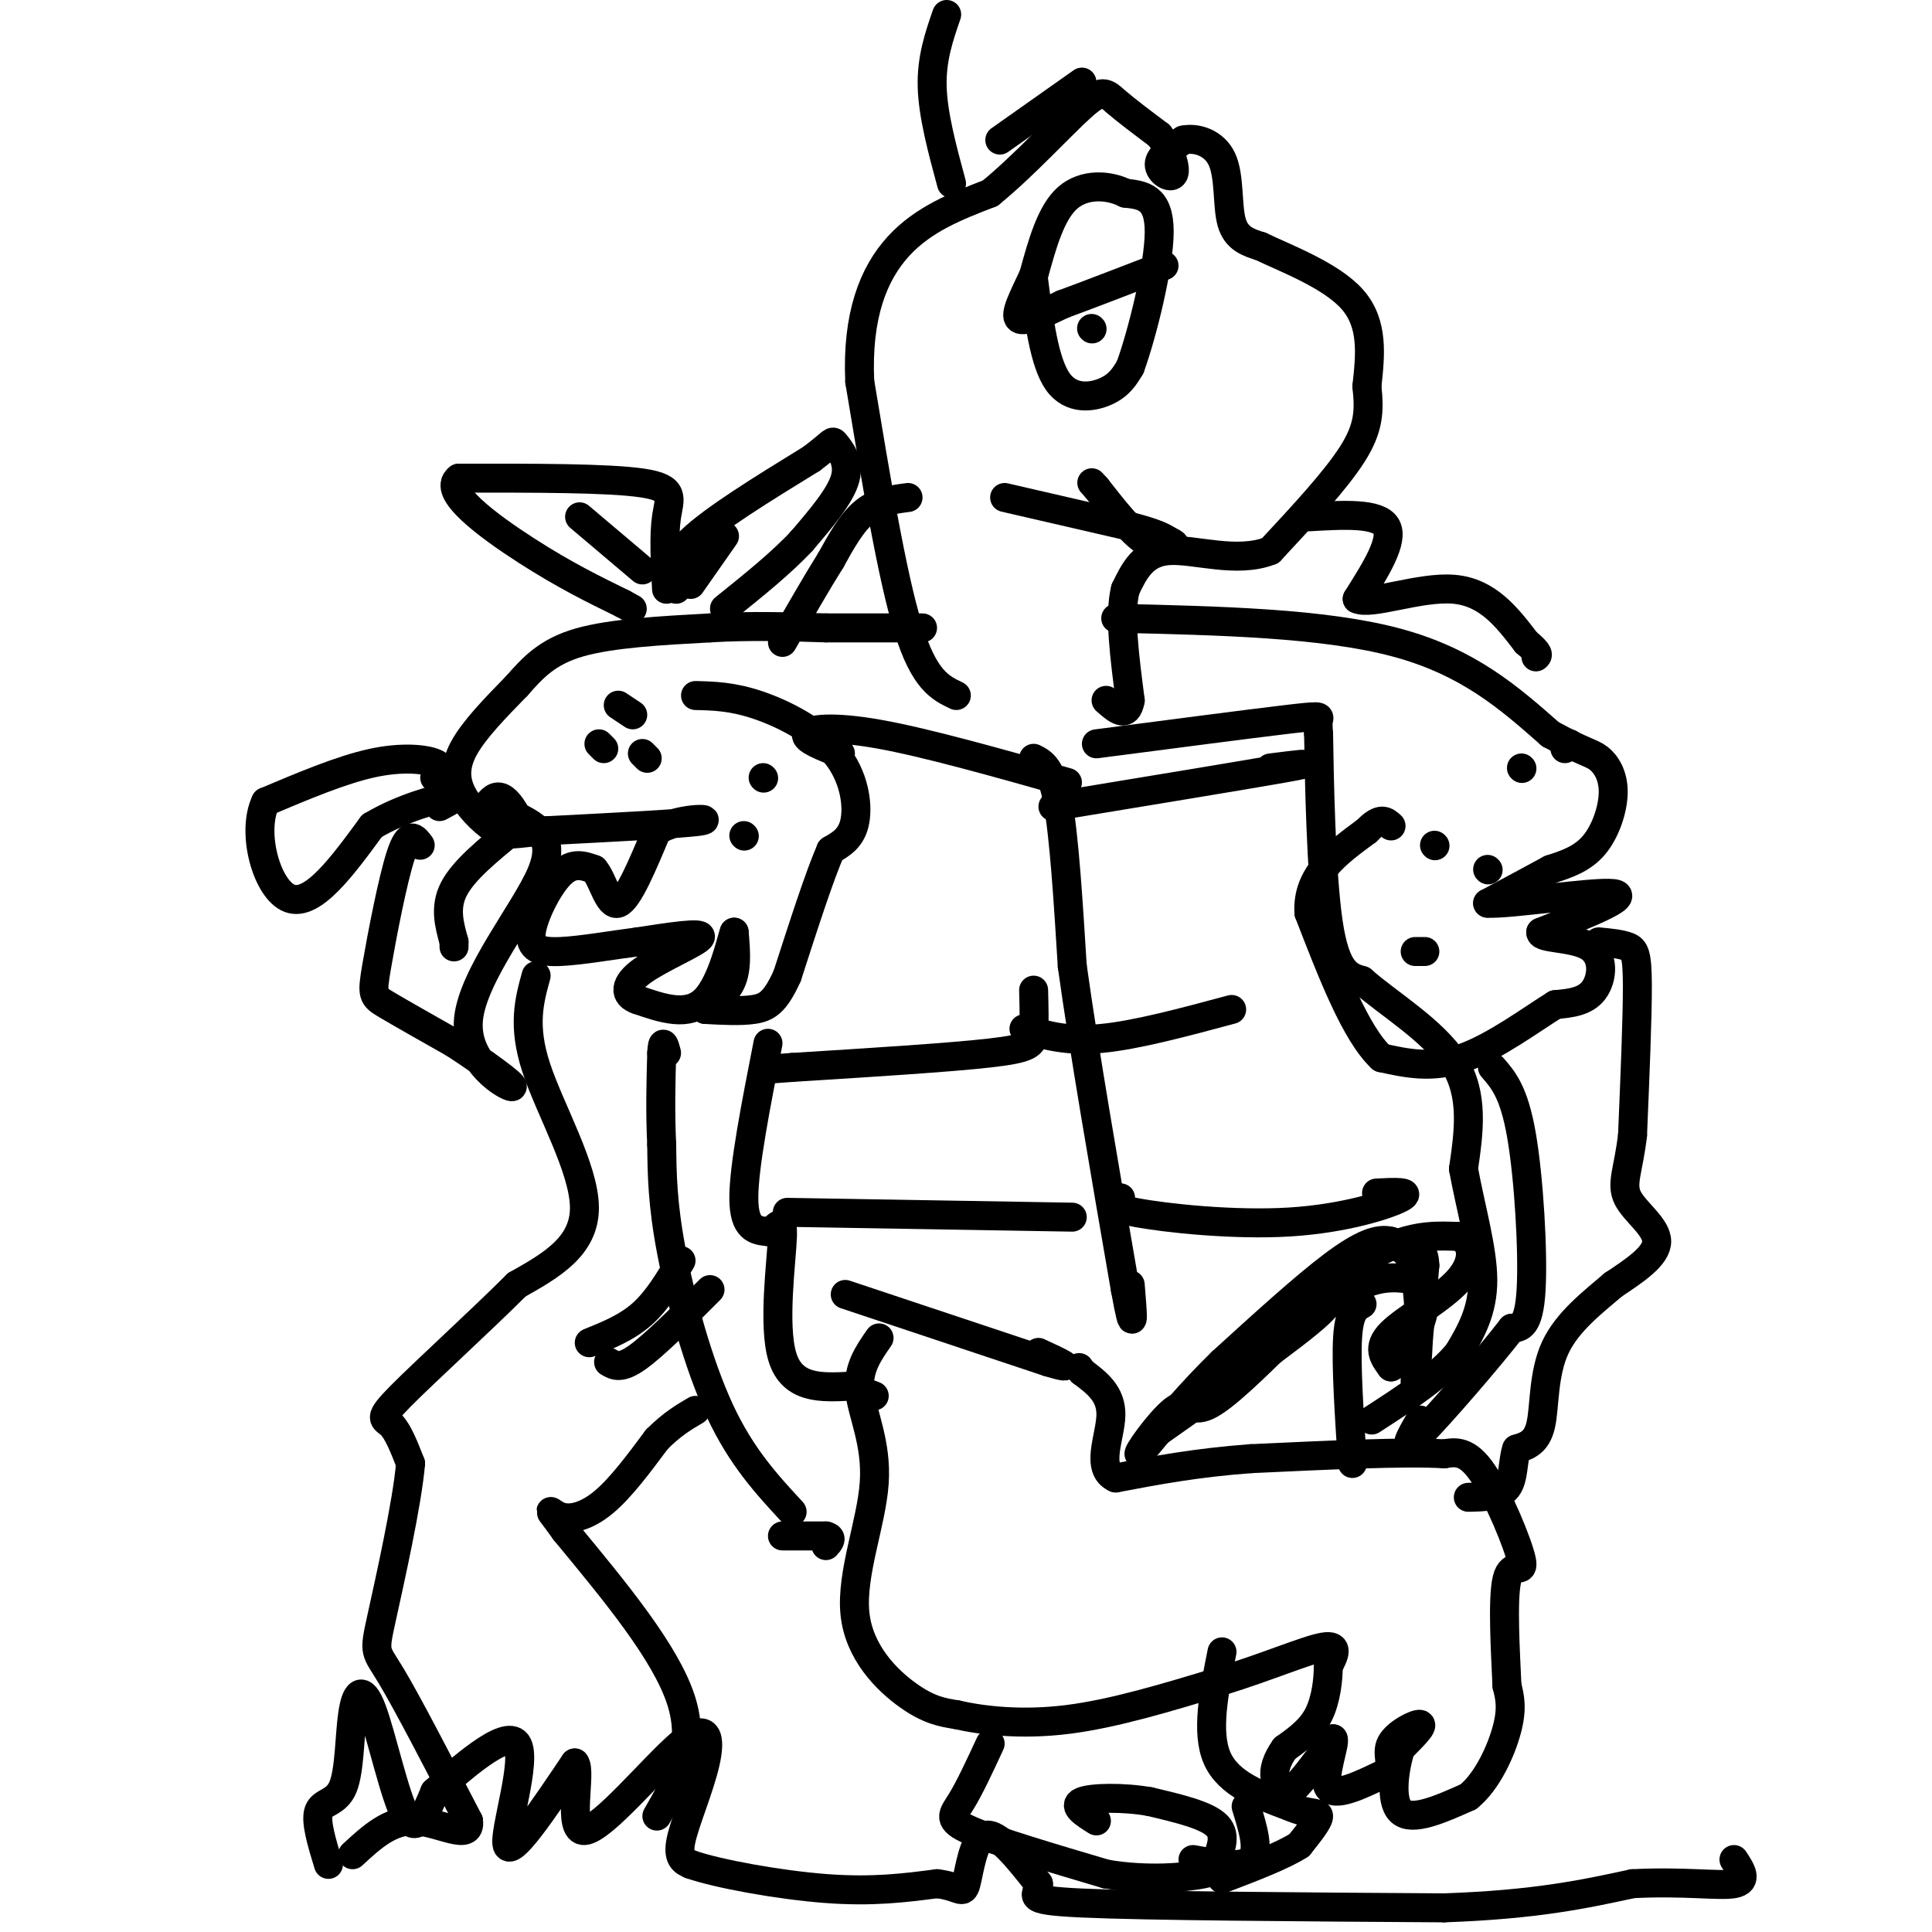 <svg viewBox='0 0 400 400' version='1.1' xmlns='http://www.w3.org/2000/svg' xmlns:xlink='http://www.w3.org/1999/xlink'><g fill='none' stroke='#000000' stroke-width='6' stroke-linecap='round' stroke-linejoin='round'><path d='M182,277c-2.223,3.187 -4.447,6.373 -4,11c0.447,4.627 3.563,10.694 3,19c-0.563,8.306 -4.805,18.852 -4,27c0.805,8.148 6.659,13.900 11,17c4.341,3.100 7.171,3.550 10,4'/><path d='M198,355c5.244,1.200 13.356,2.200 23,1c9.644,-1.200 20.822,-4.600 32,-8'/><path d='M253,348c9.600,-2.978 17.600,-6.422 21,-7c3.400,-0.578 2.200,1.711 1,4'/><path d='M275,345c0.022,2.533 -0.422,6.867 -2,10c-1.578,3.133 -4.289,5.067 -7,7'/><path d='M266,362c-1.667,2.289 -2.333,4.511 -2,6c0.333,1.489 1.667,2.244 3,3'/><path d='M267,371c2.000,-1.333 5.500,-6.167 9,-11'/><path d='M276,360c0.644,0.644 -2.244,7.756 -1,10c1.244,2.244 6.622,-0.378 12,-3'/><path d='M287,367c1.679,-1.524 -0.125,-3.833 1,-6c1.125,-2.167 5.179,-4.190 6,-4c0.821,0.190 -1.589,2.595 -4,5'/><path d='M290,362c-1.244,3.800 -2.356,10.800 0,13c2.356,2.200 8.178,-0.400 14,-3'/><path d='M304,372c3.956,-3.178 6.844,-9.622 8,-14c1.156,-4.378 0.578,-6.689 0,-9'/><path d='M312,349c-0.284,-6.407 -0.994,-17.923 0,-22c0.994,-4.077 3.691,-0.713 3,-4c-0.691,-3.287 -4.769,-13.225 -8,-18c-3.231,-4.775 -5.616,-4.388 -8,-4'/><path d='M299,301c-8.000,-0.500 -24.000,0.250 -40,1'/><path d='M259,302c-11.333,0.833 -19.667,2.417 -28,4'/><path d='M231,306c-4.311,-1.867 -1.089,-8.533 -1,-13c0.089,-4.467 -2.956,-6.733 -6,-9'/><path d='M224,284c-1.000,-1.500 -0.500,-0.750 0,0'/><path d='M175,268c0.000,0.000 42.000,14.000 42,14'/><path d='M217,282c6.667,2.000 2.333,0.000 -2,-2'/><path d='M214,157c1.833,0.917 3.667,1.833 5,9c1.333,7.167 2.167,20.583 3,34'/><path d='M222,200c2.333,16.833 6.667,41.917 11,67'/><path d='M233,267c2.000,11.000 1.500,5.000 1,-1'/><path d='M218,167c20.250,-3.333 40.500,-6.667 48,-8c7.500,-1.333 2.250,-0.667 -3,0'/><path d='M221,162c-14.644,-4.133 -29.289,-8.267 -39,-10c-9.711,-1.733 -14.489,-1.067 -15,0c-0.511,1.067 3.244,2.533 7,4'/><path d='M214,205c0.089,3.422 0.178,6.844 0,9c-0.178,2.156 -0.622,3.044 -9,4c-8.378,0.956 -24.689,1.978 -41,3'/><path d='M164,221c-6.833,0.500 -3.417,0.250 0,0'/><path d='M212,213c4.417,1.333 8.833,2.667 16,2c7.167,-0.667 17.083,-3.333 27,-6'/><path d='M222,252c0.000,0.000 -59.000,-1.000 -59,-1'/><path d='M232,248c-1.637,0.899 -3.274,1.798 3,3c6.274,1.202 20.458,2.708 32,2c11.542,-0.708 20.440,-3.631 23,-5c2.560,-1.369 -1.220,-1.185 -5,-1'/><path d='M144,144c3.833,0.095 7.667,0.190 13,2c5.333,1.810 12.167,5.333 16,10c3.833,4.667 4.667,10.476 4,14c-0.667,3.524 -2.833,4.762 -5,6'/><path d='M172,176c-2.333,5.333 -5.667,15.667 -9,26'/><path d='M163,202c-2.511,5.600 -4.289,6.600 -7,7c-2.711,0.400 -6.356,0.200 -10,0'/><path d='M146,209c-0.489,-0.622 3.289,-2.178 5,-5c1.711,-2.822 1.356,-6.911 1,-11'/><path d='M152,193c-0.556,1.400 -2.444,10.400 -6,14c-3.556,3.600 -8.778,1.800 -14,0'/><path d='M132,207c-2.810,-0.929 -2.833,-3.250 1,-6c3.833,-2.750 11.524,-5.929 12,-7c0.476,-1.071 -6.262,-0.036 -13,1'/><path d='M132,195c-5.198,0.662 -11.692,1.817 -16,2c-4.308,0.183 -6.429,-0.604 -6,-4c0.429,-3.396 3.408,-9.399 6,-12c2.592,-2.601 4.796,-1.801 7,-1'/><path d='M123,180c1.844,2.067 2.956,7.733 5,7c2.044,-0.733 5.022,-7.867 8,-15'/><path d='M136,172c4.667,-2.867 12.333,-2.533 9,-2c-3.333,0.533 -17.667,1.267 -32,2'/><path d='M113,172c-6.826,0.616 -7.892,1.155 -10,0c-2.108,-1.155 -5.260,-4.003 -7,-7c-1.740,-2.997 -2.069,-6.142 0,-10c2.069,-3.858 6.534,-8.429 11,-13'/><path d='M107,142c3.400,-3.889 6.400,-7.111 13,-9c6.600,-1.889 16.800,-2.444 27,-3'/><path d='M147,130c8.500,-0.500 16.250,-0.250 24,0'/><path d='M171,130c7.333,0.000 13.667,0.000 20,0'/><path d='M198,144c-3.333,-1.583 -6.667,-3.167 -10,-14c-3.333,-10.833 -6.667,-30.917 -10,-51'/><path d='M178,79c-0.622,-13.667 2.822,-22.333 8,-28c5.178,-5.667 12.089,-8.333 19,-11'/><path d='M205,40c6.929,-5.631 14.750,-14.208 19,-18c4.250,-3.792 4.929,-2.798 7,-1c2.071,1.798 5.536,4.399 9,7'/><path d='M240,28c2.310,2.952 3.583,6.833 3,8c-0.583,1.167 -3.024,-0.381 -3,-2c0.024,-1.619 2.512,-3.310 5,-5'/><path d='M245,29c2.536,-0.583 6.375,0.458 8,4c1.625,3.542 1.036,9.583 2,13c0.964,3.417 3.482,4.208 6,5'/><path d='M261,51c5.022,2.422 14.578,5.978 19,11c4.422,5.022 3.711,11.511 3,18'/><path d='M283,80c0.556,5.022 0.444,8.578 -3,14c-3.444,5.422 -10.222,12.711 -17,20'/><path d='M263,114c-6.911,2.756 -15.689,-0.356 -21,0c-5.311,0.356 -7.156,4.178 -9,8'/><path d='M233,122c-1.333,5.167 -0.167,14.083 1,23'/><path d='M234,145c-0.667,3.833 -2.833,1.917 -5,0'/><path d='M208,103c0.000,0.000 26.000,6.000 26,6'/><path d='M234,109c5.667,1.500 6.833,2.250 8,3'/><path d='M242,112c1.500,0.667 1.250,0.833 1,1'/><path d='M243,113c-0.733,0.422 -3.067,0.978 -6,-1c-2.933,-1.978 -6.467,-6.489 -10,-11'/><path d='M227,101c-1.667,-1.833 -0.833,-0.917 0,0'/><path d='M214,58c1.111,8.533 2.222,17.067 5,21c2.778,3.933 7.222,3.267 10,2c2.778,-1.267 3.889,-3.133 5,-5'/><path d='M234,76c2.422,-6.644 5.978,-20.756 6,-28c0.022,-7.244 -3.489,-7.622 -7,-8'/><path d='M233,40c-3.444,-1.733 -8.556,-2.067 -12,1c-3.444,3.067 -5.222,9.533 -7,16'/><path d='M214,57c-2.156,4.622 -4.044,8.178 -3,9c1.044,0.822 5.022,-1.089 9,-3'/><path d='M220,63c5.000,-1.833 13.000,-4.917 21,-8'/><path d='M226,68c0.000,0.000 0.100,0.100 0.1,0.1'/><path d='M197,38c-1.917,-7.083 -3.833,-14.167 -4,-20c-0.167,-5.833 1.417,-10.417 3,-15'/><path d='M207,29c0.000,0.000 17.000,-12.000 17,-12'/><path d='M231,128c21.500,0.500 43.000,1.000 58,5c15.000,4.000 23.500,11.500 32,19'/><path d='M321,152c6.998,3.807 8.494,3.825 10,5c1.506,1.175 3.021,3.509 3,7c-0.021,3.491 -1.577,8.140 -4,11c-2.423,2.860 -5.711,3.930 -9,5'/><path d='M321,180c-3.667,2.000 -8.333,4.500 -13,7'/><path d='M308,187c4.422,0.289 21.978,-2.489 26,-2c4.022,0.489 -5.489,4.244 -15,8'/><path d='M319,193c-0.214,1.417 6.750,0.958 10,3c3.250,2.042 2.786,6.583 1,9c-1.786,2.417 -4.893,2.708 -8,3'/><path d='M322,208c-4.711,2.911 -12.489,8.689 -19,11c-6.511,2.311 -11.756,1.156 -17,0'/><path d='M286,219c-5.333,-5.000 -10.167,-17.500 -15,-30'/><path d='M271,189c-0.500,-7.833 5.750,-12.417 12,-17'/><path d='M283,172c2.833,-3.000 3.917,-2.000 5,-1'/><path d='M227,154c15.689,-2.044 31.378,-4.089 39,-5c7.622,-0.911 7.178,-0.689 7,0c-0.178,0.689 -0.089,1.844 0,3'/><path d='M273,152c0.133,8.600 0.467,28.600 2,39c1.533,10.400 4.267,11.200 7,12'/><path d='M282,203c5.222,4.667 14.778,10.333 19,17c4.222,6.667 3.111,14.333 2,22'/><path d='M303,242c1.422,7.867 3.978,16.533 4,23c0.022,6.467 -2.489,10.733 -5,15'/><path d='M302,280c-3.833,4.833 -10.917,9.417 -18,14'/><path d='M309,221c2.222,2.533 4.444,5.067 6,14c1.556,8.933 2.444,24.267 2,32c-0.444,7.733 -2.222,7.867 -4,8'/><path d='M313,275c-4.844,6.267 -14.956,17.933 -19,22c-4.044,4.067 -2.022,0.533 0,-3'/><path d='M331,195c2.289,0.222 4.578,0.444 6,1c1.422,0.556 1.978,1.444 2,8c0.022,6.556 -0.489,18.778 -1,31'/><path d='M338,235c-0.845,7.310 -2.458,10.083 -1,13c1.458,2.917 5.988,5.976 6,9c0.012,3.024 -4.494,6.012 -9,9'/><path d='M334,266c-3.988,3.440 -9.458,7.542 -12,13c-2.542,5.458 -2.155,12.274 -3,16c-0.845,3.726 -2.923,4.363 -5,5'/><path d='M314,300c-0.867,2.467 -0.533,6.133 -2,8c-1.467,1.867 -4.733,1.933 -8,2'/><path d='M164,313c-5.267,-5.689 -10.533,-11.378 -15,-21c-4.467,-9.622 -8.133,-23.178 -10,-33c-1.867,-9.822 -1.933,-15.911 -2,-22'/><path d='M137,237c-0.333,-6.833 -0.167,-12.917 0,-19'/><path d='M137,218c0.167,-3.167 0.583,-1.583 1,0'/><path d='M159,216c-2.500,12.750 -5.000,25.500 -5,32c0.000,6.500 2.500,6.750 5,7'/><path d='M159,255c1.619,-0.107 3.167,-3.875 3,1c-0.167,4.875 -2.048,18.393 0,25c2.048,6.607 8.024,6.304 14,6'/><path d='M176,287c3.167,1.333 4.083,1.667 5,2'/><path d='M162,318c0.000,0.000 9.000,0.000 9,0'/><path d='M171,318c1.500,0.333 0.750,1.167 0,2'/><path d='M136,376c4.083,-7.083 8.167,-14.167 5,-24c-3.167,-9.833 -13.583,-22.417 -24,-35'/><path d='M117,317c-4.345,-6.071 -3.208,-3.750 -1,-3c2.208,0.750 5.488,-0.071 9,-3c3.512,-2.929 7.256,-7.964 11,-13'/><path d='M136,298c3.167,-3.167 5.583,-4.583 8,-6'/><path d='M126,282c1.250,0.750 2.500,1.500 6,-1c3.500,-2.500 9.250,-8.250 15,-14'/><path d='M122,278c3.917,-1.583 7.833,-3.167 11,-6c3.167,-2.833 5.583,-6.917 8,-11'/><path d='M111,202c-1.422,5.156 -2.844,10.311 0,19c2.844,8.689 9.956,20.911 10,29c0.044,8.089 -6.978,12.044 -14,16'/><path d='M107,266c-7.429,7.417 -19.000,17.958 -24,23c-5.000,5.042 -3.429,4.583 -2,6c1.429,1.417 2.714,4.708 4,8'/><path d='M85,303c-0.667,8.119 -4.333,24.417 -6,32c-1.667,7.583 -1.333,6.452 2,12c3.333,5.548 9.667,17.774 16,30'/><path d='M97,377c0.622,4.356 -5.822,0.244 -11,0c-5.178,-0.244 -9.089,3.378 -13,7'/><path d='M68,386c-1.371,-4.481 -2.742,-8.962 -2,-11c0.742,-2.038 3.597,-1.635 5,-5c1.403,-3.365 1.356,-10.500 2,-15c0.644,-4.500 1.981,-6.365 4,-1c2.019,5.365 4.720,17.962 7,22c2.280,4.038 4.140,-0.481 6,-5'/><path d='M90,371c5.060,-4.488 14.708,-13.208 17,-10c2.292,3.208 -2.774,18.345 -2,21c0.774,2.655 7.387,-7.173 14,-17'/><path d='M119,365c1.509,1.634 -1.717,14.220 2,14c3.717,-0.220 14.378,-13.244 20,-18c5.622,-4.756 6.206,-1.242 5,4c-1.206,5.242 -4.202,12.212 -5,16c-0.798,3.788 0.601,4.394 2,5'/><path d='M143,386c5.511,1.933 18.289,4.267 28,5c9.711,0.733 16.356,-0.133 23,-1'/><path d='M194,390c4.810,0.560 5.333,2.458 6,0c0.667,-2.458 1.476,-9.274 4,-10c2.524,-0.726 6.762,4.637 11,10'/><path d='M215,390c0.378,2.400 -4.178,3.400 9,4c13.178,0.600 44.089,0.800 75,1'/><path d='M299,395c19.000,-0.667 29.000,-2.833 39,-5'/><path d='M338,390c10.733,-0.556 18.067,0.556 21,0c2.933,-0.556 1.467,-2.778 0,-5'/><path d='M138,122c-0.289,-5.578 -0.578,-11.156 0,-15c0.578,-3.844 2.022,-5.956 -5,-7c-7.022,-1.044 -22.511,-1.022 -38,-1'/><path d='M95,99c-3.689,2.689 6.089,9.911 14,15c7.911,5.089 13.956,8.044 20,11'/><path d='M129,125c3.333,1.833 1.667,0.917 0,0'/><path d='M140,122c-0.833,-2.750 -1.667,-5.500 3,-10c4.667,-4.500 14.833,-10.750 25,-17'/><path d='M168,95c4.774,-3.571 4.208,-4.000 5,-3c0.792,1.000 2.940,3.429 2,7c-0.940,3.571 -4.970,8.286 -9,13'/><path d='M166,112c-4.167,4.500 -10.083,9.250 -16,14'/><path d='M143,121c0.000,0.000 7.000,-10.000 7,-10'/><path d='M120,107c0.000,0.000 13.000,11.000 13,11'/><path d='M90,161c0.956,-1.089 1.911,-2.178 0,-3c-1.911,-0.822 -6.689,-1.378 -13,0c-6.311,1.378 -14.156,4.689 -22,8'/><path d='M55,166c-3.067,6.356 0.267,18.244 5,20c4.733,1.756 10.867,-6.622 17,-15'/><path d='M77,171c6.289,-3.756 13.511,-5.644 16,-6c2.489,-0.356 0.244,0.822 -2,2'/><path d='M87,175c-1.149,-1.565 -2.298,-3.131 -4,2c-1.702,5.131 -3.958,16.958 -5,23c-1.042,6.042 -0.869,6.298 2,8c2.869,1.702 8.435,4.851 14,8'/><path d='M94,216c5.684,3.684 12.895,8.895 12,9c-0.895,0.105 -9.895,-4.895 -9,-14c0.895,-9.105 11.684,-22.316 15,-30c3.316,-7.684 -0.842,-9.842 -5,-12'/><path d='M107,169c-1.533,-2.889 -2.867,-4.111 -4,-4c-1.133,0.111 -2.067,1.556 -3,3'/><path d='M106,172c-5.000,4.083 -10.000,8.167 -12,12c-2.000,3.833 -1.000,7.417 0,11'/><path d='M94,195c0.000,1.833 0.000,0.917 0,0'/><path d='M124,154c0.000,0.000 1.000,1.000 1,1'/><path d='M158,161c0.000,0.000 0.100,0.100 0.1,0.1'/><path d='M133,156c0.000,0.000 1.000,1.000 1,1'/><path d='M131,148c0.000,0.000 -3.000,-2.000 -3,-2'/><path d='M297,175c0.000,0.000 0.100,0.100 0.1,0.1'/><path d='M295,197c0.000,0.000 -2.000,0.000 -2,0'/><path d='M308,180c0.000,0.000 0.100,0.100 0.1,0.1'/><path d='M324,155c0.000,0.000 1.000,-1.000 1,-1'/><path d='M315,159c0.000,0.000 0.100,0.100 0.1,0.1'/><path d='M154,173c0.000,0.000 0.100,0.100 0.1,0.1'/><path d='M205,361c-2.133,4.600 -4.267,9.200 -6,12c-1.733,2.800 -3.067,3.800 2,6c5.067,2.200 16.533,5.600 28,9'/><path d='M229,388c8.724,1.478 16.534,0.675 20,0c3.466,-0.675 2.587,-1.220 3,-3c0.413,-1.780 2.118,-4.794 0,-7c-2.118,-2.206 -8.059,-3.603 -14,-5'/><path d='M238,373c-5.422,-0.956 -11.978,-0.844 -14,0c-2.022,0.844 0.489,2.422 3,4'/><path d='M247,385c5.083,0.917 10.167,1.833 12,0c1.833,-1.833 0.417,-6.417 -1,-11'/><path d='M253,342c-1.667,8.333 -3.333,16.667 -1,22c2.333,5.333 8.667,7.667 15,10'/><path d='M267,374c3.844,1.733 5.956,1.067 6,2c0.044,0.933 -1.978,3.467 -4,6'/><path d='M269,382c-3.333,2.167 -9.667,4.583 -16,7'/><path d='M282,270c-1.333,0.750 -2.667,1.500 -3,7c-0.333,5.500 0.333,15.750 1,26'/><path d='M239,297c14.589,-10.256 29.179,-20.512 34,-25c4.821,-4.488 -0.125,-3.208 1,-5c1.125,-1.792 8.321,-6.655 14,-9c5.679,-2.345 9.839,-2.173 14,-2'/><path d='M302,256c3.000,1.155 3.500,5.042 0,9c-3.500,3.958 -11.000,7.988 -14,11c-3.000,3.012 -1.500,5.006 0,7'/><path d='M288,283c1.286,-0.369 4.500,-4.792 6,-9c1.500,-4.208 1.286,-8.202 0,-11c-1.286,-2.798 -3.643,-4.399 -6,-6'/><path d='M288,257c-2.578,-0.711 -6.022,0.511 -12,5c-5.978,4.489 -14.489,12.244 -23,20'/><path d='M253,282c-6.667,6.500 -11.833,12.750 -17,19'/><path d='M236,301c-1.274,0.798 4.042,-6.708 7,-9c2.958,-2.292 3.560,0.631 7,-1c3.440,-1.631 9.720,-7.815 16,-14'/><path d='M266,277c5.556,-4.578 11.444,-9.022 16,-11c4.556,-1.978 7.778,-1.489 11,-1'/><path d='M293,265c1.622,5.578 0.178,20.022 0,21c-0.178,0.978 0.911,-11.511 2,-24'/><path d='M295,262c-0.167,-4.167 -1.583,-2.583 -3,-1'/><path d='M271,107c7.167,-0.417 14.333,-0.833 16,2c1.667,2.833 -2.167,8.917 -6,15'/><path d='M281,124c2.844,1.400 12.956,-2.600 20,-2c7.044,0.600 11.022,5.800 15,11'/><path d='M316,133c2.833,2.333 2.417,2.667 2,3'/><path d='M188,103c-3.167,0.417 -6.333,0.833 -9,3c-2.667,2.167 -4.833,6.083 -7,10'/><path d='M172,116c-2.833,4.500 -6.417,10.750 -10,17'/></g>
</svg>